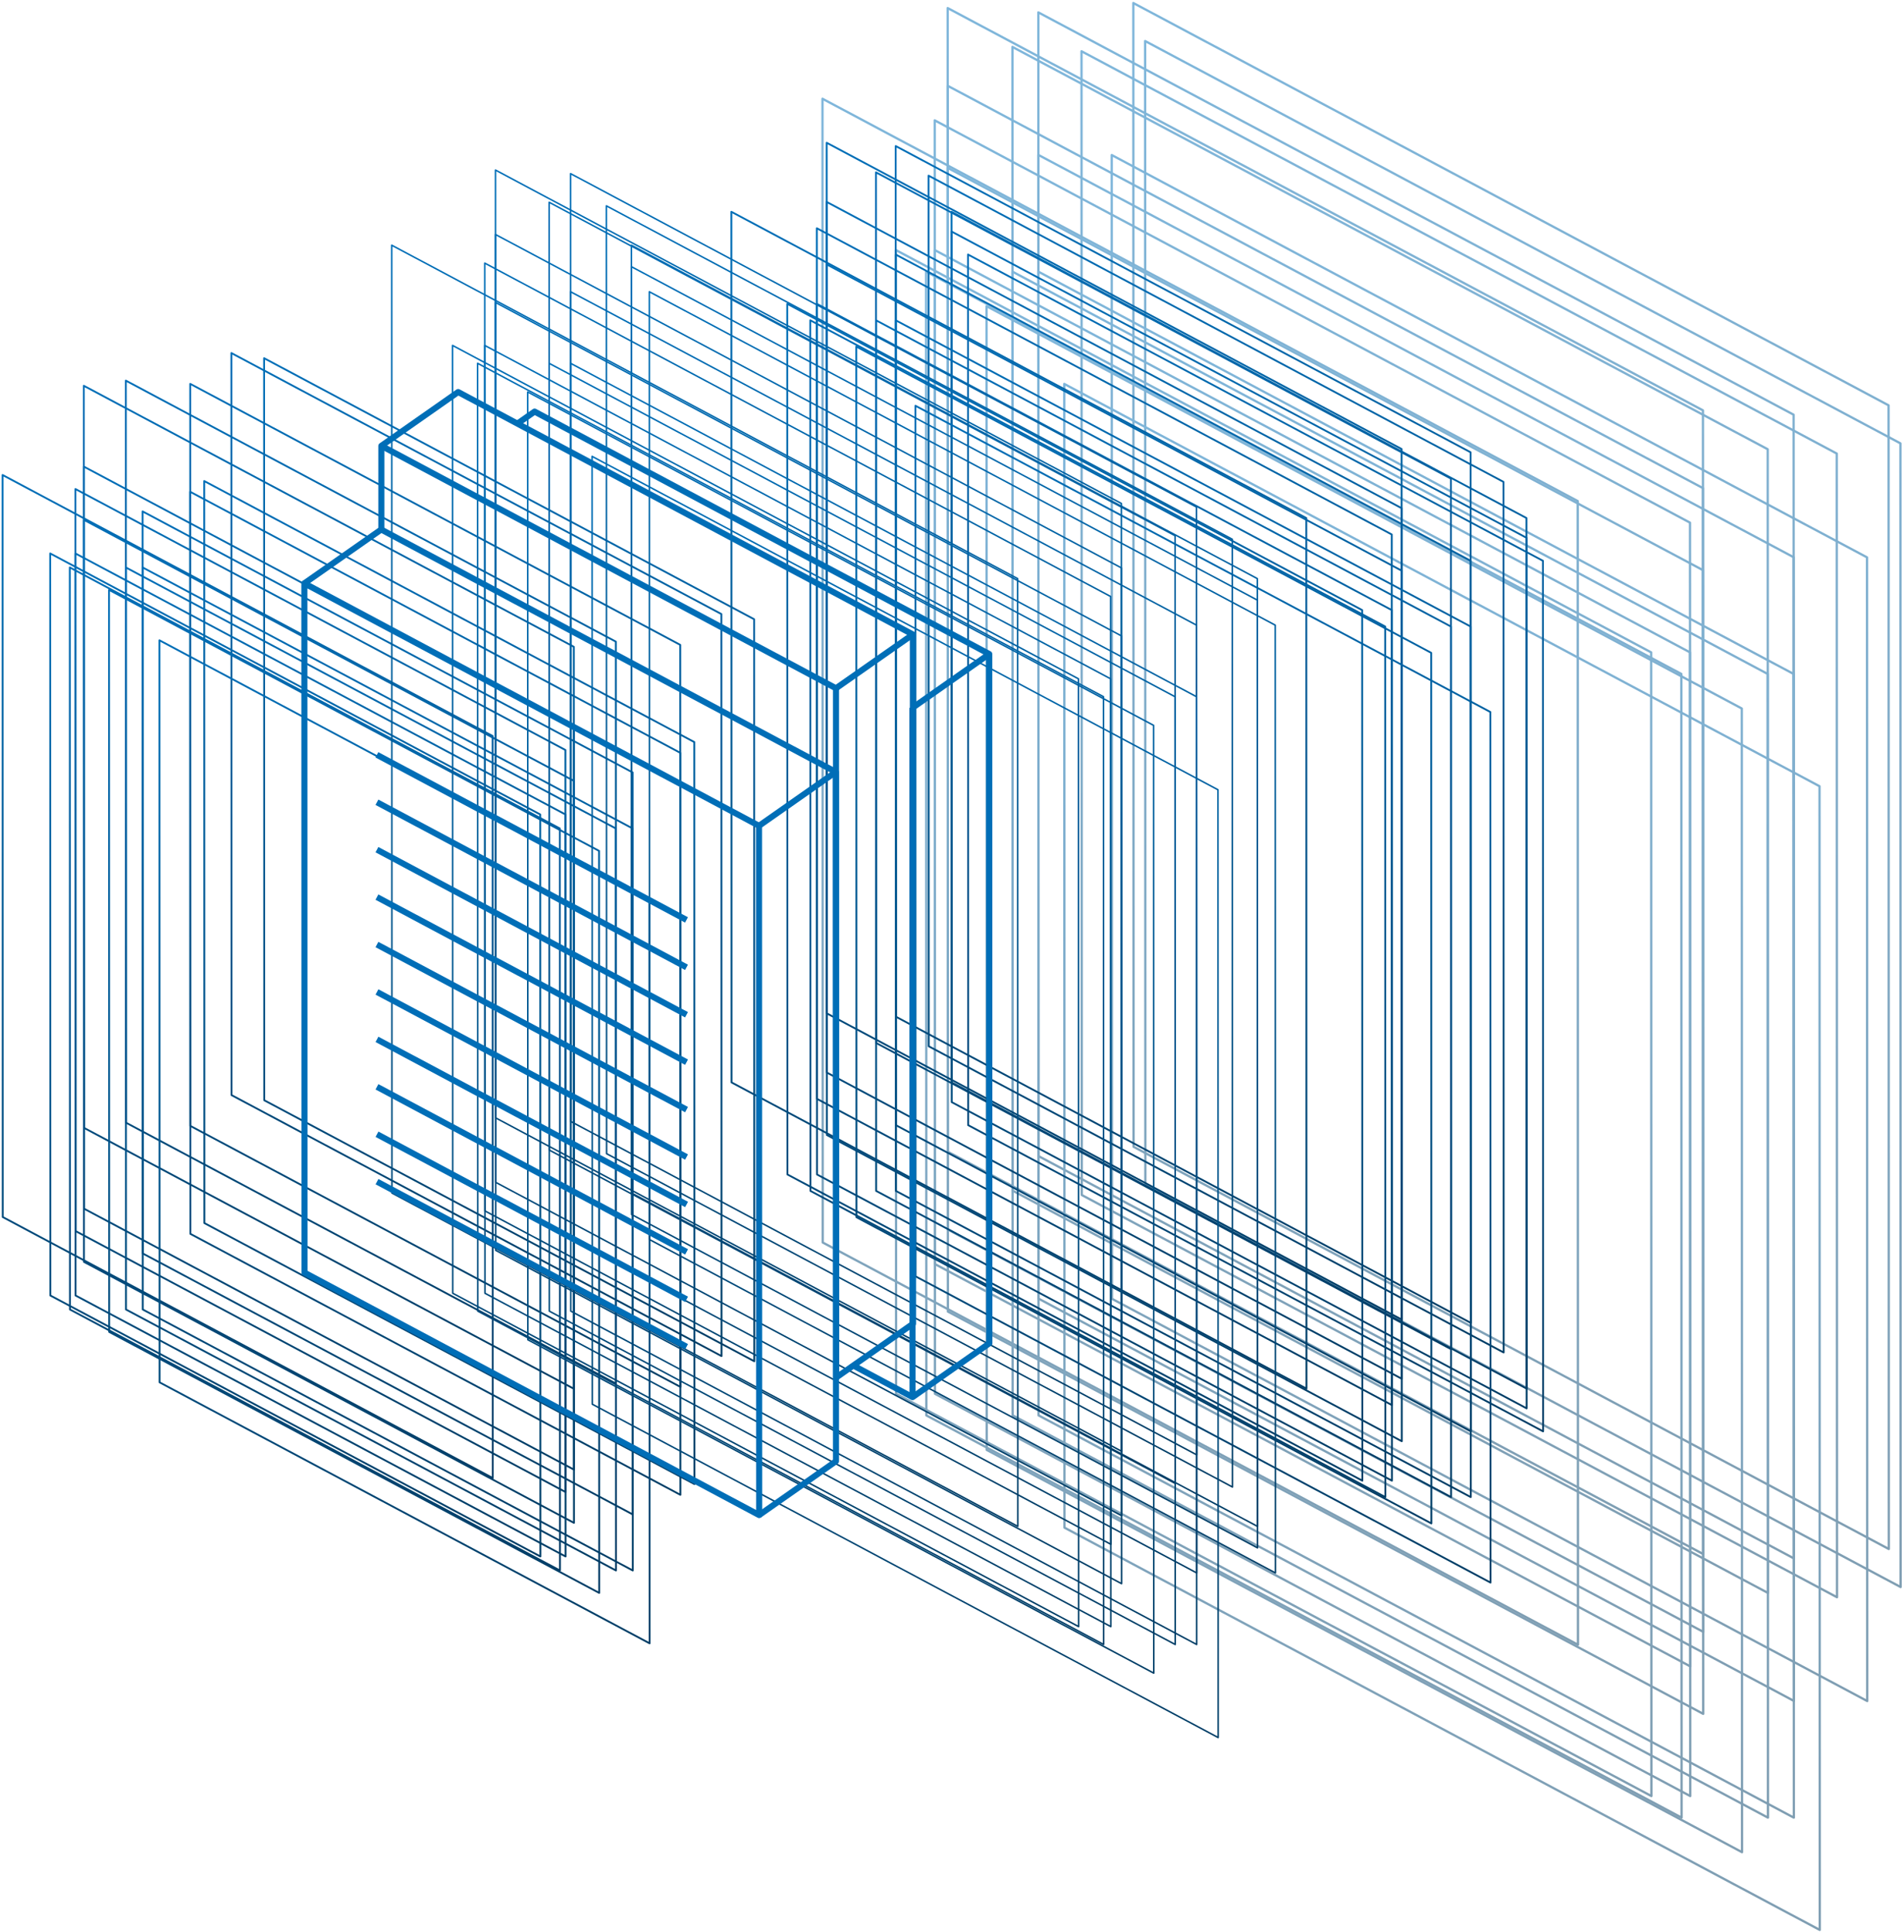 <svg width="627" height="636" viewBox="0 0 627 636" fill="none" xmlns="http://www.w3.org/2000/svg">
<g opacity="0.5">
<path d="M590.724 559.948L342.007 427.521L341.933 50.992L590.65 183.437L590.724 559.948Z" stroke="url(#paint0_linear_643_13216)" stroke-width="0.75" stroke-linejoin="round"/>
<path d="M556.604 548.575L307.887 416.148L307.812 39.619L556.53 172.064L556.604 548.575Z" stroke="url(#paint1_linear_643_13216)" stroke-width="0.75" stroke-linejoin="round"/>
<path d="M519.641 541.466L270.924 409.039L270.85 32.51L519.567 164.956L519.641 541.466Z" stroke="url(#paint2_linear_643_13216)" stroke-width="0.75" stroke-linejoin="round"/>
<path d="M560.869 537.201L312.152 404.774L312.078 28.245L560.795 160.691L560.869 537.201Z" stroke="url(#paint3_linear_643_13216)" stroke-width="0.75" stroke-linejoin="round"/>
<path d="M622 509.948L373.283 377.521L373.209 0.992L621.926 133.437L622 509.948Z" stroke="url(#paint4_linear_643_13216)" stroke-width="0.75" stroke-linejoin="round"/>
<path d="M614.893 559.996L366.176 427.569L366.102 51.04L614.819 183.486L614.893 559.996Z" stroke="url(#paint5_linear_643_13216)" stroke-width="0.75" stroke-linejoin="round"/>
<path d="M625.893 522.466L377.176 390.039L377.102 13.51L625.819 145.956L625.893 522.466Z" stroke="url(#paint6_linear_643_13216)" stroke-width="0.75" stroke-linejoin="round"/>
<path d="M582.194 524.406L333.477 391.979L333.402 15.45L582.119 147.896L582.194 524.406Z" stroke="url(#paint7_linear_643_13216)" stroke-width="0.75" stroke-linejoin="round"/>
<path d="M590.724 513.033L342.007 380.606L341.933 4.077L590.65 136.522L590.724 513.033Z" stroke="url(#paint8_linear_643_13216)" stroke-width="0.75" stroke-linejoin="round"/>
<path d="M604.942 525.828L356.225 393.401L356.15 16.872L604.867 149.317L604.942 525.828Z" stroke="url(#paint9_linear_643_13216)" stroke-width="0.75" stroke-linejoin="round"/>
<path d="M560.869 511.611L312.152 379.184L312.078 2.655L560.795 135.101L560.869 511.611Z" stroke="url(#paint10_linear_643_13216)" stroke-width="0.75" stroke-linejoin="round"/>
<path d="M560.869 564.213L312.152 431.786L312.078 55.257L560.795 187.702L560.869 564.213Z" stroke="url(#paint11_linear_643_13216)" stroke-width="0.75" stroke-linejoin="round"/>
<path d="M573.663 609.755L324.946 477.328L324.872 100.799L573.589 233.244L573.663 609.755Z" stroke="url(#paint12_linear_643_13216)" stroke-width="0.75" stroke-linejoin="round"/>
<path d="M599.254 635.344L350.537 502.918L350.463 126.389L599.18 258.834L599.254 635.344Z" stroke="url(#paint13_linear_643_13216)" stroke-width="0.75" stroke-linejoin="round"/>
<path d="M590.724 598.381L342.007 465.954L341.933 89.425L590.65 221.871L590.724 598.381Z" stroke="url(#paint14_linear_643_13216)" stroke-width="0.75" stroke-linejoin="round"/>
<path d="M556.604 591.273L307.887 458.846L307.812 82.317L556.53 214.762L556.604 591.273Z" stroke="url(#paint15_linear_643_13216)" stroke-width="0.75" stroke-linejoin="round"/>
<path d="M543.81 591.273L295.093 458.846L295.019 82.317L543.736 214.762L543.81 591.273Z" stroke="url(#paint16_linear_643_13216)" stroke-width="0.75" stroke-linejoin="round"/>
<path d="M553.761 598.381L305.044 465.954L304.97 89.425L553.687 221.871L553.761 598.381Z" stroke="url(#paint17_linear_643_13216)" stroke-width="0.75" stroke-linejoin="round"/>
<path d="M582.194 598.381L333.477 465.954L333.402 89.425L582.119 221.871L582.194 598.381Z" stroke="url(#paint18_linear_643_13216)" stroke-width="0.75" stroke-linejoin="round"/>
</g>
<path d="M208.383 498.571L47.016 412.652L46.968 168.361L208.335 254.291L208.383 498.571Z" stroke="url(#paint19_linear_643_13216)" stroke-width="0.6" stroke-linejoin="round"/>
<path d="M186.247 491.192L24.879 405.273L24.831 160.982L186.198 246.912L186.247 491.192Z" stroke="url(#paint20_linear_643_13216)" stroke-width="0.6" stroke-linejoin="round"/>
<path d="M162.265 486.58L0.898 400.662L0.85 156.37L162.217 242.3L162.265 486.58Z" stroke="url(#paint21_linear_643_13216)" stroke-width="0.6" stroke-linejoin="round"/>
<path d="M189.014 483.813L27.647 397.894L27.599 153.603L188.966 239.533L189.014 483.813Z" stroke="url(#paint22_linear_643_13216)" stroke-width="0.6" stroke-linejoin="round"/>
<path d="M228.675 488.571L67.308 402.652L67.26 158.361L228.627 244.291L228.675 488.571Z" stroke="url(#paint23_linear_643_13216)" stroke-width="0.6" stroke-linejoin="round"/>
<path d="M224.064 492.114L62.697 406.196L62.648 161.904L224.016 247.834L224.064 492.114Z" stroke="url(#paint24_linear_643_13216)" stroke-width="0.6" stroke-linejoin="round"/>
<path d="M224.064 456.58L62.697 370.662L62.648 126.37L224.016 212.3L224.064 456.58Z" stroke="url(#paint25_linear_643_13216)" stroke-width="0.6" stroke-linejoin="round"/>
<path d="M202.849 455.511L41.482 369.593L41.434 125.301L202.801 211.232L202.849 455.511Z" stroke="url(#paint26_linear_643_13216)" stroke-width="0.6" stroke-linejoin="round"/>
<path d="M248.384 448.132L87.017 362.214L86.969 117.922L248.336 203.853L248.384 448.132Z" stroke="url(#paint27_linear_643_13216)" stroke-width="0.6" stroke-linejoin="round"/>
<path d="M237.608 446.434L76.241 360.515L76.192 116.224L237.56 202.154L237.608 446.434Z" stroke="url(#paint28_linear_643_13216)" stroke-width="0.6" stroke-linejoin="round"/>
<path d="M189.014 457.21L27.647 371.292L27.599 127L188.966 212.93L189.014 457.21Z" stroke="url(#paint29_linear_643_13216)" stroke-width="0.6" stroke-linejoin="round"/>
<path d="M189.014 501.338L27.647 415.419L27.599 171.128L188.966 257.058L189.014 501.338Z" stroke="url(#paint30_linear_643_13216)" stroke-width="0.6" stroke-linejoin="round"/>
<path d="M197.315 524.397L35.948 438.479L35.899 194.187L197.267 280.118L197.315 524.397Z" stroke="url(#paint31_linear_643_13216)" stroke-width="0.6" stroke-linejoin="round"/>
<path d="M213.917 541L52.55 455.082L52.502 210.79L213.869 296.72L213.917 541Z" stroke="url(#paint32_linear_643_13216)" stroke-width="0.6" stroke-linejoin="round"/>
<path d="M208.383 517.018L47.016 431.1L46.968 186.808L208.335 272.739L208.383 517.018Z" stroke="url(#paint33_linear_643_13216)" stroke-width="0.6" stroke-linejoin="round"/>
<path d="M186.247 512.406L24.879 426.488L24.831 182.196L186.198 268.127L186.247 512.406Z" stroke="url(#paint34_linear_643_13216)" stroke-width="0.6" stroke-linejoin="round"/>
<path d="M177.946 512.406L16.578 426.488L16.53 182.196L177.898 268.127L177.946 512.406Z" stroke="url(#paint35_linear_643_13216)" stroke-width="0.6" stroke-linejoin="round"/>
<path d="M184.402 517.018L23.035 431.1L22.986 186.808L184.354 272.739L184.402 517.018Z" stroke="url(#paint36_linear_643_13216)" stroke-width="0.6" stroke-linejoin="round"/>
<path d="M202.849 517.018L41.482 431.1L41.434 186.808L202.801 272.739L202.849 517.018Z" stroke="url(#paint37_linear_643_13216)" stroke-width="0.6" stroke-linejoin="round"/>
<path d="M484.343 471.219L295.016 370.414L294.959 83.794L484.286 184.614L484.343 471.219Z" stroke="url(#paint38_linear_643_13216)" stroke-width="0.6" stroke-linejoin="round"/>
<path d="M458.37 462.562L269.043 361.756L268.986 75.137L458.313 175.956L458.37 462.562Z" stroke="url(#paint39_linear_643_13216)" stroke-width="0.6" stroke-linejoin="round"/>
<path d="M430.233 457.151L240.906 356.345L240.85 69.726L430.177 170.545L430.233 457.151Z" stroke="url(#paint40_linear_643_13216)" stroke-width="0.6" stroke-linejoin="round"/>
<path d="M461.617 453.904L272.29 353.099L272.233 66.479L461.56 167.299L461.617 453.904Z" stroke="url(#paint41_linear_643_13216)" stroke-width="0.6" stroke-linejoin="round"/>
<path d="M508.151 471.219L318.824 370.414L318.768 83.794L508.095 184.614L508.151 471.219Z" stroke="url(#paint42_linear_643_13216)" stroke-width="0.6" stroke-linejoin="round"/>
<path d="M502.74 463.644L313.413 362.839L313.356 76.219L502.683 177.038L502.74 463.644Z" stroke="url(#paint43_linear_643_13216)" stroke-width="0.6" stroke-linejoin="round"/>
<path d="M502.74 457.151L313.413 356.345L313.356 69.726L502.683 170.545L502.74 457.151Z" stroke="url(#paint44_linear_643_13216)" stroke-width="0.6" stroke-linejoin="round"/>
<path d="M477.849 444.164L288.522 343.359L288.466 56.74L477.793 157.559L477.849 444.164Z" stroke="url(#paint45_linear_643_13216)" stroke-width="0.6" stroke-linejoin="round"/>
<path d="M484.343 435.507L295.016 334.702L294.959 48.082L484.286 148.901L484.343 435.507Z" stroke="url(#paint46_linear_643_13216)" stroke-width="0.6" stroke-linejoin="round"/>
<path d="M495.165 445.247L305.838 344.441L305.781 57.822L495.108 158.641L495.165 445.247Z" stroke="url(#paint47_linear_643_13216)" stroke-width="0.6" stroke-linejoin="round"/>
<path d="M461.617 434.425L272.29 333.619L272.233 47L461.56 147.819L461.617 434.425Z" stroke="url(#paint48_linear_643_13216)" stroke-width="0.6" stroke-linejoin="round"/>
<path d="M461.617 474.466L272.29 373.66L272.233 87.041L461.56 187.86L461.617 474.466Z" stroke="url(#paint49_linear_643_13216)" stroke-width="0.6" stroke-linejoin="round"/>
<path d="M471.356 501.52L282.029 400.715L281.973 114.096L471.3 214.915L471.356 501.52Z" stroke="url(#paint50_linear_643_13216)" stroke-width="0.6" stroke-linejoin="round"/>
<path d="M490.836 521L301.509 420.195L301.452 133.575L490.779 234.395L490.836 521Z" stroke="url(#paint51_linear_643_13216)" stroke-width="0.6" stroke-linejoin="round"/>
<path d="M484.343 492.863L295.016 392.058L294.959 105.438L484.286 206.258L484.343 492.863Z" stroke="url(#paint52_linear_643_13216)" stroke-width="0.6" stroke-linejoin="round"/>
<path d="M458.37 487.452L269.043 386.647L268.986 100.027L458.313 200.847L458.37 487.452Z" stroke="url(#paint53_linear_643_13216)" stroke-width="0.6" stroke-linejoin="round"/>
<path d="M448.631 487.452L259.304 386.647L259.247 100.027L448.574 200.847L448.631 487.452Z" stroke="url(#paint54_linear_643_13216)" stroke-width="0.6" stroke-linejoin="round"/>
<path d="M456.206 492.863L266.879 392.058L266.822 105.438L456.149 206.258L456.206 492.863Z" stroke="url(#paint55_linear_643_13216)" stroke-width="0.6" stroke-linejoin="round"/>
<path d="M477.849 492.863L288.522 392.058L288.466 105.438L477.793 206.258L477.849 492.863Z" stroke="url(#paint56_linear_643_13216)" stroke-width="0.6" stroke-linejoin="round"/>
<path d="M394.081 517.818L187.969 408.075L187.907 96.044L394.02 205.802L394.081 517.818Z" stroke="url(#paint57_linear_643_13216)" stroke-width="0.5" stroke-linejoin="round"/>
<path d="M365.806 508.393L159.693 398.65L159.632 86.619L365.744 196.377L365.806 508.393Z" stroke="url(#paint58_linear_643_13216)" stroke-width="0.5" stroke-linejoin="round"/>
<path d="M335.174 502.502L129.062 392.759L129 80.729L335.113 190.487L335.174 502.502Z" stroke="url(#paint59_linear_643_13216)" stroke-width="0.5" stroke-linejoin="round"/>
<path d="M369.34 498.968L163.228 389.225L163.166 77.194L369.279 186.952L369.34 498.968Z" stroke="url(#paint60_linear_643_13216)" stroke-width="0.5" stroke-linejoin="round"/>
<path d="M420 517.818L213.888 408.075L213.826 96.044L419.939 205.802L420 517.818Z" stroke="url(#paint61_linear_643_13216)" stroke-width="0.5" stroke-linejoin="round"/>
<path d="M414.11 509.571L207.997 399.828L207.936 87.797L414.048 197.555L414.11 509.571Z" stroke="url(#paint62_linear_643_13216)" stroke-width="0.5" stroke-linejoin="round"/>
<path d="M414.11 502.502L207.997 392.759L207.936 80.729L414.048 190.487L414.11 502.502Z" stroke="url(#paint63_linear_643_13216)" stroke-width="0.5" stroke-linejoin="round"/>
<path d="M387.012 488.364L180.899 378.622L180.838 66.591L386.95 176.349L387.012 488.364Z" stroke="url(#paint64_linear_643_13216)" stroke-width="0.5" stroke-linejoin="round"/>
<path d="M394.081 478.939L187.969 369.197L187.907 57.166L394.02 166.924L394.081 478.939Z" stroke="url(#paint65_linear_643_13216)" stroke-width="0.5" stroke-linejoin="round"/>
<path d="M405.863 489.542L199.75 379.8L199.688 67.769L405.801 177.527L405.863 489.542Z" stroke="url(#paint66_linear_643_13216)" stroke-width="0.5" stroke-linejoin="round"/>
<path d="M369.34 477.761L163.228 368.019L163.166 55.988L369.279 165.746L369.34 477.761Z" stroke="url(#paint67_linear_643_13216)" stroke-width="0.5" stroke-linejoin="round"/>
<path d="M369.34 521.352L163.228 411.61L163.166 99.579L369.279 209.337L369.34 521.352Z" stroke="url(#paint68_linear_643_13216)" stroke-width="0.5" stroke-linejoin="round"/>
<path d="M379.944 550.806L173.831 441.063L173.77 129.032L379.882 238.79L379.944 550.806Z" stroke="url(#paint69_linear_643_13216)" stroke-width="0.5" stroke-linejoin="round"/>
<path d="M401.15 572.012L195.037 462.27L194.976 150.239L401.088 259.997L401.15 572.012Z" stroke="url(#paint70_linear_643_13216)" stroke-width="0.5" stroke-linejoin="round"/>
<path d="M394.081 541.381L187.969 431.638L187.907 119.607L394.02 229.365L394.081 541.381Z" stroke="url(#paint71_linear_643_13216)" stroke-width="0.5" stroke-linejoin="round"/>
<path d="M365.806 535.49L159.693 425.747L159.632 113.717L365.744 223.474L365.806 535.49Z" stroke="url(#paint72_linear_643_13216)" stroke-width="0.5" stroke-linejoin="round"/>
<path d="M355.202 535.49L149.09 425.747L149.028 113.717L355.141 223.474L355.202 535.49Z" stroke="url(#paint73_linear_643_13216)" stroke-width="0.5" stroke-linejoin="round"/>
<path d="M363.449 541.381L157.337 431.638L157.275 119.607L363.388 229.365L363.449 541.381Z" stroke="url(#paint74_linear_643_13216)" stroke-width="0.5" stroke-linejoin="round"/>
<path d="M387.012 541.381L180.899 431.638L180.838 119.607L386.95 229.365L387.012 541.381Z" stroke="url(#paint75_linear_643_13216)" stroke-width="0.5" stroke-linejoin="round"/>
<g clip-path="url(#clip0_643_13216)">
<path d="M249.991 498.772L100.274 418.962L100.229 192.04L249.946 271.86L249.991 498.772Z" stroke="#006EB7" stroke-width="2" stroke-linejoin="round"/>
<path d="M100.229 192.04L125.532 174.325L275.249 254.135L275.294 481.046L249.991 498.772" stroke="#006EB7" stroke-width="2" stroke-linejoin="round"/>
<path d="M124.113 248.491L226.074 302.841" stroke="#006EB7" stroke-width="2" stroke-linejoin="round"/>
<path d="M124.124 264.104L226.074 318.454" stroke="#006EB7" stroke-width="2" stroke-linejoin="round"/>
<path d="M124.124 279.717L226.074 334.067" stroke="#006EB7" stroke-width="2" stroke-linejoin="round"/>
<path d="M124.124 295.331L226.085 349.681" stroke="#006EB7" stroke-width="2" stroke-linejoin="round"/>
<path d="M124.124 310.944L226.085 365.294" stroke="#006EB7" stroke-width="2" stroke-linejoin="round"/>
<path d="M124.136 326.557L226.085 380.907" stroke="#006EB7" stroke-width="2" stroke-linejoin="round"/>
<path d="M124.136 342.17L226.097 396.52" stroke="#006EB7" stroke-width="2" stroke-linejoin="round"/>
<path d="M124.136 357.783L226.097 412.134" stroke="#006EB7" stroke-width="2" stroke-linejoin="round"/>
<path d="M124.146 373.397L226.096 427.747" stroke="#006EB7" stroke-width="2" stroke-linejoin="round"/>
<path d="M124.146 389.01L226.096 443.36" stroke="#006EB7" stroke-width="2" stroke-linejoin="round"/>
<path d="M249.946 271.86L275.249 254.135" stroke="#006EB7" stroke-width="2" stroke-linejoin="round"/>
<path d="M125.577 146.776L275.294 226.586L275.339 453.508" stroke="#006EB7" stroke-width="2" stroke-linejoin="round"/>
<path d="M275.339 453.508L300.653 435.782L300.608 208.871L150.88 129.062L125.577 146.776V174.325" stroke="#006EB7" stroke-width="2" stroke-linejoin="round"/>
<path d="M275.294 226.586L300.608 208.871" stroke="#006EB7" stroke-width="2" stroke-linejoin="round"/>
<path d="M300.452 233.034L300.508 459.945" stroke="#006EB7" stroke-width="2" stroke-linejoin="round"/>
<path d="M280.994 449.54L300.15 459.755L300.507 459.945L325.81 442.22L325.766 215.309L176.049 135.499L170.394 139.456" stroke="#006EB7" stroke-width="2" stroke-linejoin="round"/>
<path d="M300.452 233.034L325.766 215.309" stroke="#006EB7" stroke-width="2" stroke-linejoin="round"/>
</g>
<defs>
<linearGradient id="paint0_linear_643_13216" x1="466.328" y1="50.992" x2="466.328" y2="559.948" gradientUnits="userSpaceOnUse">
<stop stop-color="#006EB7"/>
<stop offset="1" stop-color="#003D66"/>
</linearGradient>
<linearGradient id="paint1_linear_643_13216" x1="432.208" y1="39.619" x2="432.208" y2="548.575" gradientUnits="userSpaceOnUse">
<stop stop-color="#006EB7"/>
<stop offset="1" stop-color="#003D66"/>
</linearGradient>
<linearGradient id="paint2_linear_643_13216" x1="395.245" y1="32.51" x2="395.245" y2="541.466" gradientUnits="userSpaceOnUse">
<stop stop-color="#006EB7"/>
<stop offset="1" stop-color="#003D66"/>
</linearGradient>
<linearGradient id="paint3_linear_643_13216" x1="436.474" y1="28.245" x2="436.474" y2="537.201" gradientUnits="userSpaceOnUse">
<stop stop-color="#006EB7"/>
<stop offset="1" stop-color="#003D66"/>
</linearGradient>
<linearGradient id="paint4_linear_643_13216" x1="497.605" y1="0.992" x2="497.605" y2="509.948" gradientUnits="userSpaceOnUse">
<stop stop-color="#006EB7"/>
<stop offset="1" stop-color="#003D66"/>
</linearGradient>
<linearGradient id="paint5_linear_643_13216" x1="490.497" y1="51.04" x2="490.497" y2="559.996" gradientUnits="userSpaceOnUse">
<stop stop-color="#006EB7"/>
<stop offset="1" stop-color="#003D66"/>
</linearGradient>
<linearGradient id="paint6_linear_643_13216" x1="501.497" y1="13.51" x2="501.497" y2="522.466" gradientUnits="userSpaceOnUse">
<stop stop-color="#006EB7"/>
<stop offset="1" stop-color="#003D66"/>
</linearGradient>
<linearGradient id="paint7_linear_643_13216" x1="457.798" y1="15.45" x2="457.798" y2="524.406" gradientUnits="userSpaceOnUse">
<stop stop-color="#006EB7"/>
<stop offset="1" stop-color="#003D66"/>
</linearGradient>
<linearGradient id="paint8_linear_643_13216" x1="466.328" y1="4.077" x2="466.328" y2="513.033" gradientUnits="userSpaceOnUse">
<stop stop-color="#006EB7"/>
<stop offset="1" stop-color="#003D66"/>
</linearGradient>
<linearGradient id="paint9_linear_643_13216" x1="480.546" y1="16.872" x2="480.546" y2="525.828" gradientUnits="userSpaceOnUse">
<stop stop-color="#006EB7"/>
<stop offset="1" stop-color="#003D66"/>
</linearGradient>
<linearGradient id="paint10_linear_643_13216" x1="436.474" y1="2.655" x2="436.474" y2="511.611" gradientUnits="userSpaceOnUse">
<stop stop-color="#006EB7"/>
<stop offset="1" stop-color="#003D66"/>
</linearGradient>
<linearGradient id="paint11_linear_643_13216" x1="436.474" y1="55.257" x2="436.474" y2="564.213" gradientUnits="userSpaceOnUse">
<stop stop-color="#006EB7"/>
<stop offset="1" stop-color="#003D66"/>
</linearGradient>
<linearGradient id="paint12_linear_643_13216" x1="449.268" y1="100.799" x2="449.268" y2="609.755" gradientUnits="userSpaceOnUse">
<stop stop-color="#006EB7"/>
<stop offset="1" stop-color="#003D66"/>
</linearGradient>
<linearGradient id="paint13_linear_643_13216" x1="474.859" y1="126.389" x2="474.859" y2="635.344" gradientUnits="userSpaceOnUse">
<stop stop-color="#006EB7"/>
<stop offset="1" stop-color="#003D66"/>
</linearGradient>
<linearGradient id="paint14_linear_643_13216" x1="466.328" y1="89.425" x2="466.328" y2="598.381" gradientUnits="userSpaceOnUse">
<stop stop-color="#006EB7"/>
<stop offset="1" stop-color="#003D66"/>
</linearGradient>
<linearGradient id="paint15_linear_643_13216" x1="432.208" y1="82.317" x2="432.208" y2="591.273" gradientUnits="userSpaceOnUse">
<stop stop-color="#006EB7"/>
<stop offset="1" stop-color="#003D66"/>
</linearGradient>
<linearGradient id="paint16_linear_643_13216" x1="419.414" y1="82.317" x2="419.414" y2="591.273" gradientUnits="userSpaceOnUse">
<stop stop-color="#006EB7"/>
<stop offset="1" stop-color="#003D66"/>
</linearGradient>
<linearGradient id="paint17_linear_643_13216" x1="429.365" y1="89.425" x2="429.365" y2="598.381" gradientUnits="userSpaceOnUse">
<stop stop-color="#006EB7"/>
<stop offset="1" stop-color="#003D66"/>
</linearGradient>
<linearGradient id="paint18_linear_643_13216" x1="457.798" y1="89.425" x2="457.798" y2="598.381" gradientUnits="userSpaceOnUse">
<stop stop-color="#006EB7"/>
<stop offset="1" stop-color="#003D66"/>
</linearGradient>
<linearGradient id="paint19_linear_643_13216" x1="127.676" y1="168.361" x2="127.676" y2="498.571" gradientUnits="userSpaceOnUse">
<stop stop-color="#006EB7"/>
<stop offset="1" stop-color="#003D66"/>
</linearGradient>
<linearGradient id="paint20_linear_643_13216" x1="105.539" y1="160.982" x2="105.539" y2="491.192" gradientUnits="userSpaceOnUse">
<stop stop-color="#006EB7"/>
<stop offset="1" stop-color="#003D66"/>
</linearGradient>
<linearGradient id="paint21_linear_643_13216" x1="81.557" y1="156.37" x2="81.557" y2="486.58" gradientUnits="userSpaceOnUse">
<stop stop-color="#006EB7"/>
<stop offset="1" stop-color="#003D66"/>
</linearGradient>
<linearGradient id="paint22_linear_643_13216" x1="108.306" y1="153.603" x2="108.306" y2="483.813" gradientUnits="userSpaceOnUse">
<stop stop-color="#006EB7"/>
<stop offset="1" stop-color="#003D66"/>
</linearGradient>
<linearGradient id="paint23_linear_643_13216" x1="147.968" y1="158.361" x2="147.968" y2="488.571" gradientUnits="userSpaceOnUse">
<stop stop-color="#006EB7"/>
<stop offset="1" stop-color="#003D66"/>
</linearGradient>
<linearGradient id="paint24_linear_643_13216" x1="143.356" y1="161.904" x2="143.356" y2="492.114" gradientUnits="userSpaceOnUse">
<stop stop-color="#006EB7"/>
<stop offset="1" stop-color="#003D66"/>
</linearGradient>
<linearGradient id="paint25_linear_643_13216" x1="143.356" y1="126.37" x2="143.356" y2="456.58" gradientUnits="userSpaceOnUse">
<stop stop-color="#006EB7"/>
<stop offset="1" stop-color="#003D66"/>
</linearGradient>
<linearGradient id="paint26_linear_643_13216" x1="122.141" y1="125.301" x2="122.141" y2="455.511" gradientUnits="userSpaceOnUse">
<stop stop-color="#006EB7"/>
<stop offset="1" stop-color="#003D66"/>
</linearGradient>
<linearGradient id="paint27_linear_643_13216" x1="167.677" y1="117.922" x2="167.677" y2="448.132" gradientUnits="userSpaceOnUse">
<stop stop-color="#006EB7"/>
<stop offset="1" stop-color="#003D66"/>
</linearGradient>
<linearGradient id="paint28_linear_643_13216" x1="156.9" y1="116.224" x2="156.9" y2="446.434" gradientUnits="userSpaceOnUse">
<stop stop-color="#006EB7"/>
<stop offset="1" stop-color="#003D66"/>
</linearGradient>
<linearGradient id="paint29_linear_643_13216" x1="108.306" y1="127" x2="108.306" y2="457.21" gradientUnits="userSpaceOnUse">
<stop stop-color="#006EB7"/>
<stop offset="1" stop-color="#003D66"/>
</linearGradient>
<linearGradient id="paint30_linear_643_13216" x1="108.306" y1="171.128" x2="108.306" y2="501.338" gradientUnits="userSpaceOnUse">
<stop stop-color="#006EB7"/>
<stop offset="1" stop-color="#003D66"/>
</linearGradient>
<linearGradient id="paint31_linear_643_13216" x1="116.607" y1="194.187" x2="116.607" y2="524.397" gradientUnits="userSpaceOnUse">
<stop stop-color="#006EB7"/>
<stop offset="1" stop-color="#003D66"/>
</linearGradient>
<linearGradient id="paint32_linear_643_13216" x1="133.21" y1="210.79" x2="133.21" y2="541" gradientUnits="userSpaceOnUse">
<stop stop-color="#006EB7"/>
<stop offset="1" stop-color="#003D66"/>
</linearGradient>
<linearGradient id="paint33_linear_643_13216" x1="127.676" y1="186.808" x2="127.676" y2="517.018" gradientUnits="userSpaceOnUse">
<stop stop-color="#006EB7"/>
<stop offset="1" stop-color="#003D66"/>
</linearGradient>
<linearGradient id="paint34_linear_643_13216" x1="105.539" y1="182.196" x2="105.539" y2="512.406" gradientUnits="userSpaceOnUse">
<stop stop-color="#006EB7"/>
<stop offset="1" stop-color="#003D66"/>
</linearGradient>
<linearGradient id="paint35_linear_643_13216" x1="97.238" y1="182.196" x2="97.238" y2="512.406" gradientUnits="userSpaceOnUse">
<stop stop-color="#006EB7"/>
<stop offset="1" stop-color="#003D66"/>
</linearGradient>
<linearGradient id="paint36_linear_643_13216" x1="103.694" y1="186.808" x2="103.694" y2="517.018" gradientUnits="userSpaceOnUse">
<stop stop-color="#006EB7"/>
<stop offset="1" stop-color="#003D66"/>
</linearGradient>
<linearGradient id="paint37_linear_643_13216" x1="122.141" y1="186.808" x2="122.141" y2="517.018" gradientUnits="userSpaceOnUse">
<stop stop-color="#006EB7"/>
<stop offset="1" stop-color="#003D66"/>
</linearGradient>
<linearGradient id="paint38_linear_643_13216" x1="389.651" y1="83.794" x2="389.651" y2="471.219" gradientUnits="userSpaceOnUse">
<stop stop-color="#006EB7"/>
<stop offset="1" stop-color="#003D66"/>
</linearGradient>
<linearGradient id="paint39_linear_643_13216" x1="363.678" y1="75.137" x2="363.678" y2="462.562" gradientUnits="userSpaceOnUse">
<stop stop-color="#006EB7"/>
<stop offset="1" stop-color="#003D66"/>
</linearGradient>
<linearGradient id="paint40_linear_643_13216" x1="335.541" y1="69.726" x2="335.541" y2="457.151" gradientUnits="userSpaceOnUse">
<stop stop-color="#006EB7"/>
<stop offset="1" stop-color="#003D66"/>
</linearGradient>
<linearGradient id="paint41_linear_643_13216" x1="366.925" y1="66.479" x2="366.925" y2="453.904" gradientUnits="userSpaceOnUse">
<stop stop-color="#006EB7"/>
<stop offset="1" stop-color="#003D66"/>
</linearGradient>
<linearGradient id="paint42_linear_643_13216" x1="413.459" y1="83.794" x2="413.459" y2="471.219" gradientUnits="userSpaceOnUse">
<stop stop-color="#006EB7"/>
<stop offset="1" stop-color="#003D66"/>
</linearGradient>
<linearGradient id="paint43_linear_643_13216" x1="408.048" y1="76.219" x2="408.048" y2="463.644" gradientUnits="userSpaceOnUse">
<stop stop-color="#006EB7"/>
<stop offset="1" stop-color="#003D66"/>
</linearGradient>
<linearGradient id="paint44_linear_643_13216" x1="408.048" y1="69.726" x2="408.048" y2="457.151" gradientUnits="userSpaceOnUse">
<stop stop-color="#006EB7"/>
<stop offset="1" stop-color="#003D66"/>
</linearGradient>
<linearGradient id="paint45_linear_643_13216" x1="383.158" y1="56.74" x2="383.158" y2="444.164" gradientUnits="userSpaceOnUse">
<stop stop-color="#006EB7"/>
<stop offset="1" stop-color="#003D66"/>
</linearGradient>
<linearGradient id="paint46_linear_643_13216" x1="389.651" y1="48.082" x2="389.651" y2="435.507" gradientUnits="userSpaceOnUse">
<stop stop-color="#006EB7"/>
<stop offset="1" stop-color="#003D66"/>
</linearGradient>
<linearGradient id="paint47_linear_643_13216" x1="400.473" y1="57.822" x2="400.473" y2="445.247" gradientUnits="userSpaceOnUse">
<stop stop-color="#006EB7"/>
<stop offset="1" stop-color="#003D66"/>
</linearGradient>
<linearGradient id="paint48_linear_643_13216" x1="366.925" y1="47" x2="366.925" y2="434.425" gradientUnits="userSpaceOnUse">
<stop stop-color="#006EB7"/>
<stop offset="1" stop-color="#003D66"/>
</linearGradient>
<linearGradient id="paint49_linear_643_13216" x1="366.925" y1="87.041" x2="366.925" y2="474.466" gradientUnits="userSpaceOnUse">
<stop stop-color="#006EB7"/>
<stop offset="1" stop-color="#003D66"/>
</linearGradient>
<linearGradient id="paint50_linear_643_13216" x1="376.664" y1="114.096" x2="376.664" y2="501.52" gradientUnits="userSpaceOnUse">
<stop stop-color="#006EB7"/>
<stop offset="1" stop-color="#003D66"/>
</linearGradient>
<linearGradient id="paint51_linear_643_13216" x1="396.144" y1="133.575" x2="396.144" y2="521" gradientUnits="userSpaceOnUse">
<stop stop-color="#006EB7"/>
<stop offset="1" stop-color="#003D66"/>
</linearGradient>
<linearGradient id="paint52_linear_643_13216" x1="389.651" y1="105.438" x2="389.651" y2="492.863" gradientUnits="userSpaceOnUse">
<stop stop-color="#006EB7"/>
<stop offset="1" stop-color="#003D66"/>
</linearGradient>
<linearGradient id="paint53_linear_643_13216" x1="363.678" y1="100.027" x2="363.678" y2="487.452" gradientUnits="userSpaceOnUse">
<stop stop-color="#006EB7"/>
<stop offset="1" stop-color="#003D66"/>
</linearGradient>
<linearGradient id="paint54_linear_643_13216" x1="353.939" y1="100.027" x2="353.939" y2="487.452" gradientUnits="userSpaceOnUse">
<stop stop-color="#006EB7"/>
<stop offset="1" stop-color="#003D66"/>
</linearGradient>
<linearGradient id="paint55_linear_643_13216" x1="361.514" y1="105.438" x2="361.514" y2="492.863" gradientUnits="userSpaceOnUse">
<stop stop-color="#006EB7"/>
<stop offset="1" stop-color="#003D66"/>
</linearGradient>
<linearGradient id="paint56_linear_643_13216" x1="383.158" y1="105.438" x2="383.158" y2="492.863" gradientUnits="userSpaceOnUse">
<stop stop-color="#006EB7"/>
<stop offset="1" stop-color="#003D66"/>
</linearGradient>
<linearGradient id="paint57_linear_643_13216" x1="290.994" y1="96.044" x2="290.994" y2="517.818" gradientUnits="userSpaceOnUse">
<stop stop-color="#006EB7"/>
<stop offset="1" stop-color="#003D66"/>
</linearGradient>
<linearGradient id="paint58_linear_643_13216" x1="262.719" y1="86.619" x2="262.719" y2="508.393" gradientUnits="userSpaceOnUse">
<stop stop-color="#006EB7"/>
<stop offset="1" stop-color="#003D66"/>
</linearGradient>
<linearGradient id="paint59_linear_643_13216" x1="232.087" y1="80.729" x2="232.087" y2="502.502" gradientUnits="userSpaceOnUse">
<stop stop-color="#006EB7"/>
<stop offset="1" stop-color="#003D66"/>
</linearGradient>
<linearGradient id="paint60_linear_643_13216" x1="266.253" y1="77.194" x2="266.253" y2="498.968" gradientUnits="userSpaceOnUse">
<stop stop-color="#006EB7"/>
<stop offset="1" stop-color="#003D66"/>
</linearGradient>
<linearGradient id="paint61_linear_643_13216" x1="316.913" y1="96.044" x2="316.913" y2="517.818" gradientUnits="userSpaceOnUse">
<stop stop-color="#006EB7"/>
<stop offset="1" stop-color="#003D66"/>
</linearGradient>
<linearGradient id="paint62_linear_643_13216" x1="311.023" y1="87.797" x2="311.023" y2="509.571" gradientUnits="userSpaceOnUse">
<stop stop-color="#006EB7"/>
<stop offset="1" stop-color="#003D66"/>
</linearGradient>
<linearGradient id="paint63_linear_643_13216" x1="311.023" y1="80.729" x2="311.023" y2="502.502" gradientUnits="userSpaceOnUse">
<stop stop-color="#006EB7"/>
<stop offset="1" stop-color="#003D66"/>
</linearGradient>
<linearGradient id="paint64_linear_643_13216" x1="283.925" y1="66.591" x2="283.925" y2="488.364" gradientUnits="userSpaceOnUse">
<stop stop-color="#006EB7"/>
<stop offset="1" stop-color="#003D66"/>
</linearGradient>
<linearGradient id="paint65_linear_643_13216" x1="290.994" y1="57.166" x2="290.994" y2="478.939" gradientUnits="userSpaceOnUse">
<stop stop-color="#006EB7"/>
<stop offset="1" stop-color="#003D66"/>
</linearGradient>
<linearGradient id="paint66_linear_643_13216" x1="302.776" y1="67.769" x2="302.776" y2="489.542" gradientUnits="userSpaceOnUse">
<stop stop-color="#006EB7"/>
<stop offset="1" stop-color="#003D66"/>
</linearGradient>
<linearGradient id="paint67_linear_643_13216" x1="266.253" y1="55.988" x2="266.253" y2="477.761" gradientUnits="userSpaceOnUse">
<stop stop-color="#006EB7"/>
<stop offset="1" stop-color="#003D66"/>
</linearGradient>
<linearGradient id="paint68_linear_643_13216" x1="266.253" y1="99.579" x2="266.253" y2="521.352" gradientUnits="userSpaceOnUse">
<stop stop-color="#006EB7"/>
<stop offset="1" stop-color="#003D66"/>
</linearGradient>
<linearGradient id="paint69_linear_643_13216" x1="276.857" y1="129.032" x2="276.857" y2="550.806" gradientUnits="userSpaceOnUse">
<stop stop-color="#006EB7"/>
<stop offset="1" stop-color="#003D66"/>
</linearGradient>
<linearGradient id="paint70_linear_643_13216" x1="298.063" y1="150.239" x2="298.063" y2="572.012" gradientUnits="userSpaceOnUse">
<stop stop-color="#006EB7"/>
<stop offset="1" stop-color="#003D66"/>
</linearGradient>
<linearGradient id="paint71_linear_643_13216" x1="290.994" y1="119.607" x2="290.994" y2="541.381" gradientUnits="userSpaceOnUse">
<stop stop-color="#006EB7"/>
<stop offset="1" stop-color="#003D66"/>
</linearGradient>
<linearGradient id="paint72_linear_643_13216" x1="262.719" y1="113.717" x2="262.719" y2="535.49" gradientUnits="userSpaceOnUse">
<stop stop-color="#006EB7"/>
<stop offset="1" stop-color="#003D66"/>
</linearGradient>
<linearGradient id="paint73_linear_643_13216" x1="252.115" y1="113.717" x2="252.115" y2="535.49" gradientUnits="userSpaceOnUse">
<stop stop-color="#006EB7"/>
<stop offset="1" stop-color="#003D66"/>
</linearGradient>
<linearGradient id="paint74_linear_643_13216" x1="260.362" y1="119.607" x2="260.362" y2="541.381" gradientUnits="userSpaceOnUse">
<stop stop-color="#006EB7"/>
<stop offset="1" stop-color="#003D66"/>
</linearGradient>
<linearGradient id="paint75_linear_643_13216" x1="283.925" y1="119.607" x2="283.925" y2="541.381" gradientUnits="userSpaceOnUse">
<stop stop-color="#006EB7"/>
<stop offset="1" stop-color="#003D66"/>
</linearGradient>
<clipPath id="clip0_643_13216">
<rect width="228.04" height="372.158" fill="white" transform="translate(99 127.832)"/>
</clipPath>
</defs>
</svg>
